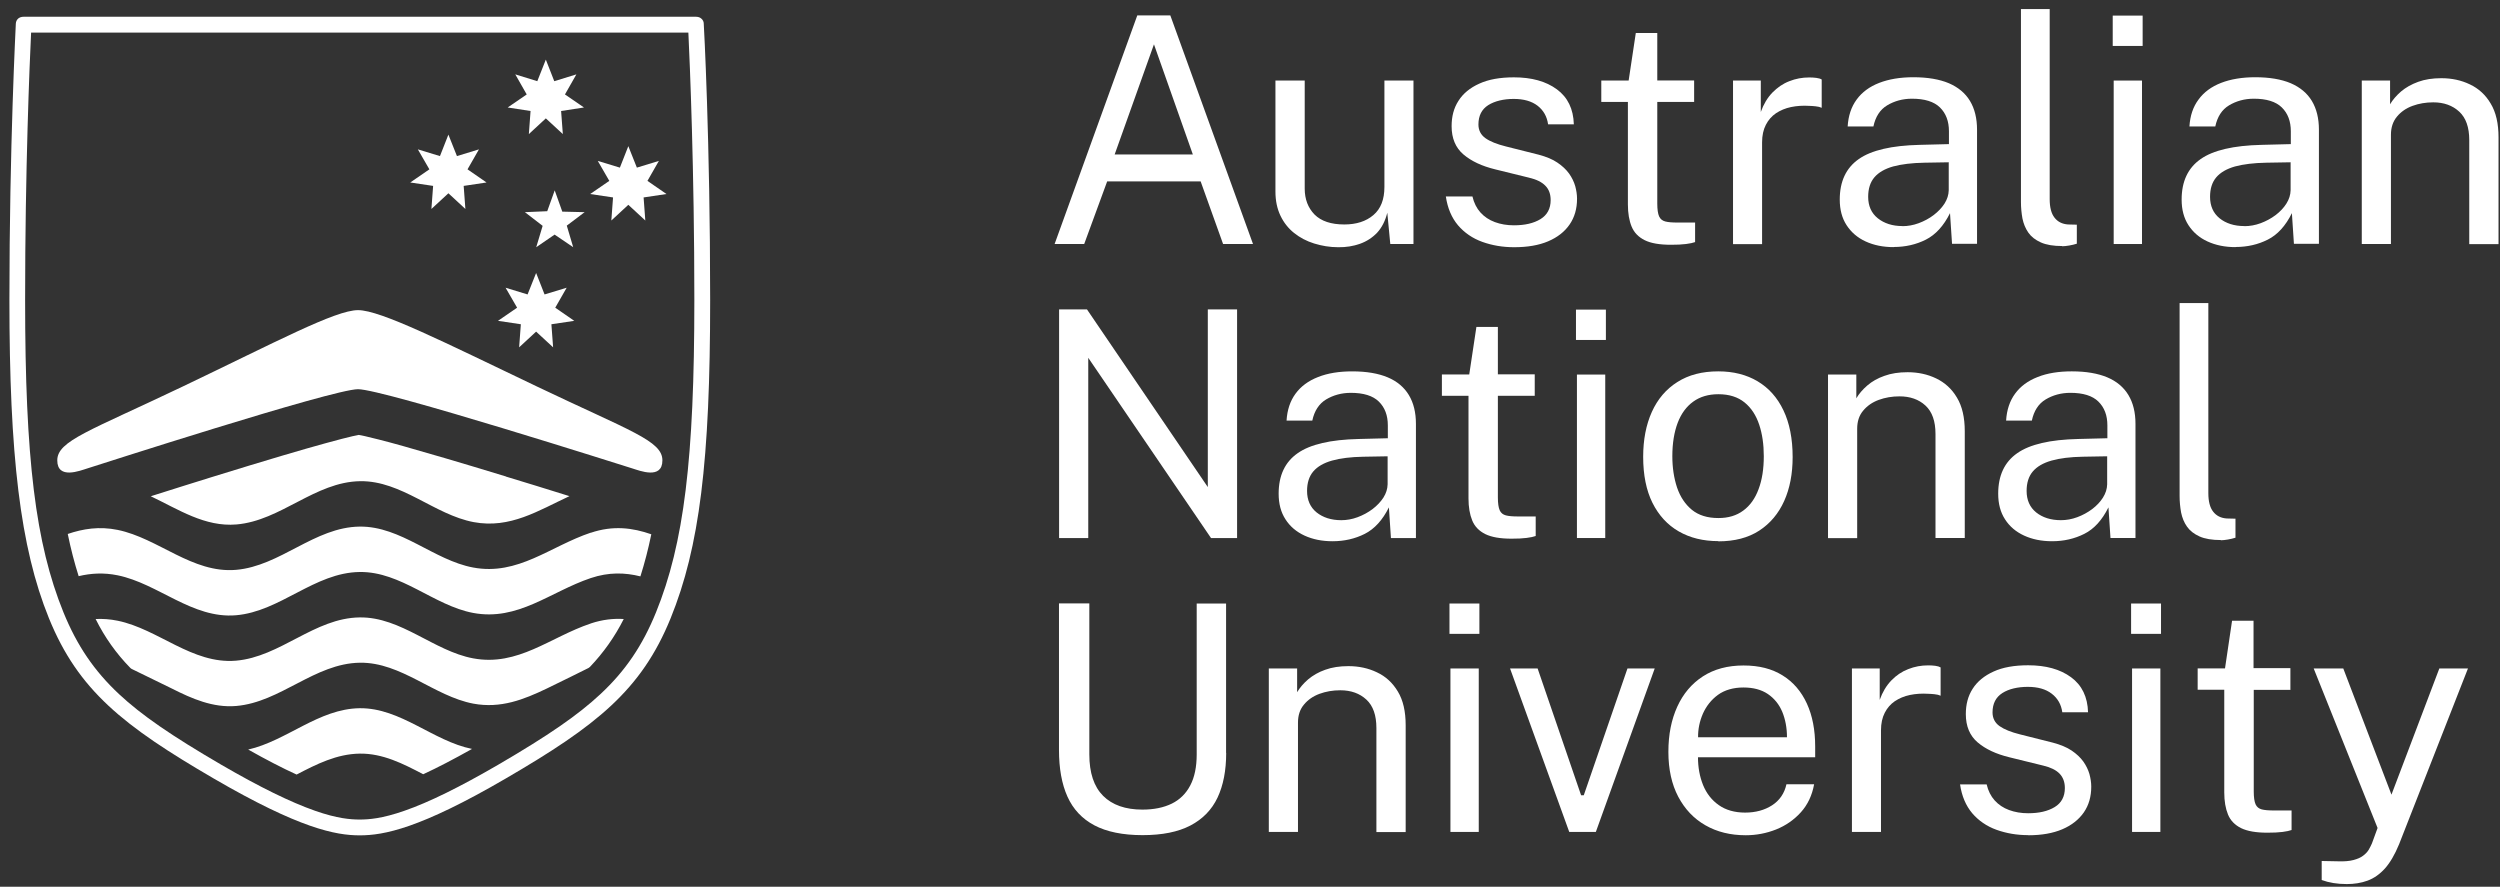 <svg xmlns="http://www.w3.org/2000/svg" width="234" height="83" viewBox="0 0 234 83" fill="none"><rect x="0" y="0" width="234" height="83" fill="#333333" stroke="none"/><g id="Group"><path id="Vector" d="M104.331 14.46H111.651L108.011 4.149L104.331 14.46ZM98.711 22.84L106.451 1.439H109.541L117.281 22.84H114.481L112.381 16.98H103.631L101.481 22.84H98.701H98.711Z" fill="white"></path><g id="Group_2"><path id="Vector_2" d="M125.261 23.14C124.461 23.14 123.711 23.01 123.001 22.79C122.291 22.57 121.671 22.24 121.131 21.81C120.591 21.38 120.161 20.84 119.851 20.19C119.541 19.54 119.381 18.79 119.381 17.93V7.54H122.121V17.65C122.121 18.65 122.431 19.45 123.041 20.08C123.661 20.7 124.591 21.01 125.831 21.01C126.951 21.01 127.861 20.72 128.551 20.13C129.241 19.54 129.581 18.67 129.581 17.5V7.54H132.301V22.84H130.131L129.851 19.91C129.661 20.68 129.341 21.3 128.901 21.78C128.451 22.25 127.911 22.6 127.291 22.82C126.671 23.04 125.991 23.15 125.271 23.14" fill="white"></path><path id="Vector_3" d="M141.711 23.139C140.641 23.139 139.661 22.969 138.741 22.639C137.831 22.309 137.071 21.789 136.471 21.089C135.871 20.379 135.491 19.479 135.331 18.389H137.821C137.961 18.989 138.211 19.489 138.571 19.889C138.931 20.289 139.381 20.589 139.921 20.789C140.461 20.989 141.051 21.089 141.701 21.089C142.731 21.089 143.551 20.899 144.191 20.509C144.821 20.119 145.141 19.529 145.141 18.729C145.141 18.169 144.981 17.719 144.641 17.379C144.311 17.039 143.801 16.789 143.111 16.629L139.941 15.849C138.711 15.549 137.721 15.089 136.981 14.459C136.241 13.829 135.871 12.949 135.871 11.809C135.871 10.909 136.071 10.119 136.511 9.439C136.941 8.759 137.591 8.219 138.461 7.829C139.331 7.429 140.411 7.239 141.701 7.239C143.361 7.239 144.701 7.609 145.721 8.359C146.741 9.109 147.271 10.199 147.311 11.639H144.901C144.801 10.909 144.471 10.329 143.921 9.899C143.361 9.469 142.621 9.259 141.681 9.259C140.741 9.259 139.911 9.459 139.301 9.839C138.691 10.229 138.381 10.829 138.381 11.649C138.381 12.189 138.601 12.619 139.031 12.929C139.461 13.239 140.111 13.499 140.961 13.709L144.021 14.479C144.731 14.669 145.321 14.909 145.771 15.219C146.231 15.529 146.591 15.869 146.861 16.239C147.131 16.619 147.321 17.009 147.441 17.419C147.551 17.829 147.611 18.219 147.611 18.599C147.611 19.539 147.381 20.339 146.911 21.019C146.441 21.699 145.771 22.219 144.901 22.589C144.031 22.959 142.971 23.139 141.731 23.139" fill="white"></path><path id="Vector_4" d="M158.571 9.54H155.121V19.06C155.121 19.6 155.181 20 155.291 20.25C155.401 20.5 155.601 20.66 155.871 20.73C156.141 20.8 156.511 20.83 156.991 20.83H158.661V22.66C158.471 22.73 158.191 22.79 157.811 22.84C157.431 22.89 156.961 22.91 156.401 22.91C155.341 22.91 154.521 22.77 153.941 22.48C153.361 22.19 152.951 21.77 152.721 21.21C152.491 20.65 152.371 19.96 152.371 19.14V9.54H149.881V7.54H152.441L153.111 3.09H155.121V7.53H158.571V9.54Z" fill="white"></path><path id="Vector_5" d="M162.211 22.84V7.54H164.811V10.48C165.071 9.75 165.431 9.15 165.891 8.67C166.361 8.19 166.881 7.83 167.481 7.6C168.081 7.36 168.701 7.25 169.341 7.25C169.571 7.25 169.791 7.26 170.011 7.29C170.231 7.32 170.401 7.37 170.511 7.44V10.09C170.361 10.02 170.171 9.97 169.941 9.95C169.711 9.93 169.511 9.91 169.361 9.91C168.751 9.87 168.181 9.91 167.641 10.02C167.111 10.13 166.641 10.33 166.231 10.6C165.821 10.88 165.511 11.24 165.281 11.69C165.051 12.14 164.931 12.68 164.931 13.33V22.85H162.211V22.84Z" fill="white"></path><path id="Vector_6" d="M178.061 21.169C178.571 21.169 179.081 21.079 179.591 20.89C180.101 20.7 180.571 20.45 180.991 20.13C181.411 19.809 181.751 19.45 182.011 19.049C182.261 18.649 182.391 18.239 182.401 17.809V15.19L180.121 15.229C178.961 15.249 177.981 15.37 177.201 15.579C176.421 15.8 175.831 16.14 175.441 16.599C175.051 17.059 174.861 17.669 174.861 18.419C174.861 19.279 175.161 19.95 175.761 20.43C176.361 20.91 177.131 21.16 178.071 21.16M177.241 23.13C176.251 23.13 175.381 22.95 174.621 22.599C173.861 22.25 173.271 21.739 172.841 21.079C172.411 20.419 172.201 19.619 172.201 18.68C172.201 16.98 172.791 15.72 173.981 14.889C175.161 14.059 177.061 13.62 179.681 13.559L182.421 13.489V12.29C182.421 11.35 182.141 10.61 181.581 10.059C181.021 9.509 180.141 9.239 178.961 9.239C178.081 9.239 177.311 9.459 176.641 9.859C175.971 10.259 175.541 10.93 175.351 11.839H172.941C173.001 10.839 173.281 9.999 173.781 9.319C174.281 8.629 174.991 8.109 175.891 7.759C176.791 7.409 177.861 7.229 179.091 7.229C180.421 7.229 181.531 7.419 182.411 7.789C183.291 8.169 183.951 8.719 184.391 9.449C184.831 10.18 185.051 11.079 185.051 12.139V22.82H182.711L182.521 19.95C181.931 21.14 181.171 21.97 180.261 22.43C179.351 22.89 178.341 23.119 177.251 23.119" fill="white"></path><path id="Vector_7" d="M193.031 23.03C192.201 23.03 191.531 22.92 191.021 22.69C190.511 22.46 190.121 22.16 189.851 21.77C189.581 21.38 189.401 20.94 189.301 20.45C189.211 19.95 189.161 19.44 189.161 18.9V0.85H191.851V18.64C191.851 19.41 192.001 19.99 192.301 20.37C192.601 20.76 193.021 20.97 193.561 21.01L194.391 21.03V22.81C194.161 22.88 193.931 22.94 193.681 22.98C193.431 23.02 193.211 23.05 193.011 23.05" fill="white"></path></g><path id="Vector_8" d="M200.491 22.84H197.841V7.54H200.491V22.84ZM200.551 4.3H197.751V1.46H200.551V4.3Z" fill="white"></path><g id="Group_3"><path id="Vector_9" d="M210.071 21.169C210.581 21.169 211.091 21.079 211.601 20.89C212.111 20.7 212.571 20.45 213.001 20.13C213.421 19.809 213.761 19.45 214.011 19.049C214.261 18.649 214.391 18.239 214.401 17.809V15.19L212.121 15.229C210.961 15.249 209.981 15.37 209.201 15.579C208.421 15.8 207.831 16.14 207.441 16.599C207.051 17.059 206.861 17.669 206.861 18.419C206.861 19.279 207.161 19.95 207.751 20.43C208.351 20.91 209.121 21.16 210.071 21.16M209.241 23.13C208.251 23.13 207.381 22.95 206.621 22.599C205.861 22.25 205.271 21.739 204.841 21.079C204.411 20.419 204.201 19.619 204.201 18.68C204.201 16.98 204.791 15.72 205.981 14.889C207.161 14.059 209.061 13.62 211.681 13.559L214.421 13.489V12.29C214.421 11.35 214.141 10.61 213.581 10.059C213.021 9.509 212.141 9.239 210.961 9.239C210.081 9.239 209.311 9.459 208.641 9.859C207.971 10.259 207.541 10.93 207.351 11.839H204.931C204.991 10.839 205.271 9.999 205.781 9.319C206.281 8.629 206.991 8.109 207.891 7.759C208.791 7.409 209.861 7.229 211.091 7.229C212.421 7.229 213.531 7.419 214.411 7.789C215.291 8.169 215.951 8.719 216.391 9.449C216.831 10.18 217.051 11.079 217.051 12.139V22.82H214.711L214.521 19.95C213.931 21.14 213.181 21.97 212.261 22.43C211.351 22.89 210.341 23.119 209.251 23.119" fill="white"></path><path id="Vector_10" d="M221.062 22.839V7.539H223.711V9.759C223.961 9.339 224.302 8.939 224.742 8.559C225.182 8.189 225.711 7.889 226.341 7.659C226.971 7.429 227.692 7.319 228.512 7.319C229.482 7.319 230.372 7.509 231.182 7.899C231.992 8.279 232.652 8.879 233.132 9.699C233.622 10.509 233.862 11.559 233.862 12.849V22.849H231.122V13.109C231.122 11.919 230.812 11.029 230.182 10.449C229.552 9.869 228.742 9.579 227.752 9.579C227.062 9.579 226.412 9.689 225.812 9.909C225.212 10.129 224.722 10.469 224.352 10.919C223.982 11.369 223.792 11.929 223.792 12.609V22.839H221.072H221.062Z" fill="white"></path></g><path id="Vector_11" d="M113.051 28.96H115.791V50.36H113.351L101.861 33.49V50.36H99.131V28.96H101.741L113.051 45.59V28.96Z" fill="white"></path><g id="Group_4"><path id="Vector_12" d="M125.541 48.69C126.051 48.69 126.561 48.6 127.071 48.41C127.581 48.22 128.041 47.97 128.471 47.65C128.891 47.33 129.231 46.97 129.491 46.57C129.741 46.17 129.871 45.76 129.881 45.33V42.71L127.601 42.75C126.441 42.77 125.461 42.89 124.681 43.11C123.901 43.33 123.311 43.67 122.921 44.13C122.531 44.59 122.341 45.2 122.341 45.95C122.341 46.81 122.641 47.48 123.231 47.96C123.831 48.44 124.601 48.69 125.551 48.69M124.721 50.66C123.731 50.66 122.861 50.48 122.101 50.13C121.341 49.78 120.741 49.27 120.321 48.61C119.891 47.95 119.681 47.15 119.681 46.21C119.681 44.51 120.271 43.25 121.461 42.42C122.641 41.59 124.541 41.15 127.161 41.09L129.901 41.02V39.82C129.901 38.88 129.621 38.14 129.061 37.59C128.501 37.04 127.621 36.77 126.441 36.77C125.561 36.77 124.791 36.99 124.121 37.39C123.461 37.79 123.021 38.46 122.831 39.37H120.421C120.481 38.37 120.761 37.53 121.261 36.85C121.761 36.16 122.471 35.64 123.371 35.29C124.281 34.93 125.341 34.76 126.571 34.76C127.901 34.76 129.011 34.95 129.891 35.32C130.771 35.69 131.431 36.25 131.871 36.98C132.311 37.71 132.531 38.61 132.531 39.67V50.36H130.191L130.001 47.49C129.411 48.68 128.651 49.51 127.741 49.97C126.831 50.43 125.821 50.66 124.731 50.66" fill="white"></path><path id="Vector_13" d="M143.651 37.05H140.201V46.57C140.201 47.11 140.261 47.51 140.371 47.76C140.481 48.01 140.681 48.17 140.951 48.24C141.221 48.31 141.591 48.34 142.071 48.34H143.741V50.17C143.551 50.24 143.271 50.3 142.891 50.35C142.511 50.4 142.041 50.42 141.481 50.42C140.421 50.42 139.611 50.28 139.021 49.99C138.441 49.7 138.031 49.28 137.801 48.72C137.571 48.16 137.451 47.47 137.451 46.65V37.05H134.961V35.05H137.521L138.191 30.6H140.201V35.04H143.651V37.05Z" fill="white"></path></g><path id="Vector_14" d="M150.251 50.359H147.601V35.059H150.251V50.359ZM150.311 31.82H147.511V28.98H150.311V31.82Z" fill="white"></path><g id="Group_5"><path id="Vector_15" d="M160.851 48.489C161.771 48.489 162.541 48.259 163.171 47.789C163.801 47.329 164.281 46.659 164.601 45.789C164.931 44.919 165.091 43.889 165.091 42.699C165.091 41.599 164.951 40.619 164.661 39.749C164.371 38.879 163.921 38.179 163.291 37.669C162.661 37.159 161.851 36.899 160.841 36.899C159.911 36.899 159.131 37.129 158.491 37.589C157.851 38.049 157.361 38.709 157.031 39.579C156.701 40.449 156.531 41.489 156.531 42.699C156.531 43.779 156.681 44.749 156.971 45.629C157.271 46.509 157.731 47.199 158.361 47.719C158.991 48.229 159.811 48.489 160.831 48.489M160.831 50.649C159.421 50.649 158.191 50.349 157.131 49.739C156.071 49.129 155.261 48.239 154.671 47.069C154.091 45.899 153.801 44.459 153.801 42.759C153.801 41.159 154.071 39.759 154.611 38.559C155.151 37.359 155.951 36.419 157.001 35.759C158.051 35.089 159.321 34.759 160.831 34.759C162.241 34.759 163.471 35.069 164.511 35.689C165.551 36.309 166.361 37.209 166.931 38.409C167.501 39.599 167.791 41.059 167.791 42.779C167.791 44.339 167.531 45.709 167.001 46.889C166.471 48.069 165.691 48.999 164.661 49.669C163.631 50.339 162.351 50.669 160.841 50.669" fill="white"></path><path id="Vector_16" d="M171.102 50.359V35.059H173.752V37.279C174.002 36.859 174.342 36.459 174.782 36.079C175.222 35.699 175.752 35.399 176.382 35.179C177.012 34.949 177.732 34.839 178.552 34.839C179.522 34.839 180.412 35.029 181.222 35.419C182.032 35.809 182.692 36.399 183.172 37.219C183.662 38.029 183.902 39.079 183.902 40.359V50.359H181.162V40.619C181.162 39.429 180.852 38.539 180.222 37.959C179.592 37.379 178.782 37.099 177.792 37.099C177.102 37.099 176.452 37.209 175.852 37.429C175.252 37.649 174.762 37.989 174.392 38.439C174.012 38.889 173.832 39.449 173.832 40.139V50.369H171.112L171.102 50.359Z" fill="white"></path><path id="Vector_17" d="M192.901 48.689C193.411 48.689 193.921 48.599 194.431 48.409C194.941 48.219 195.401 47.969 195.831 47.649C196.251 47.329 196.591 46.969 196.841 46.569C197.091 46.169 197.221 45.759 197.231 45.329V42.709L194.951 42.749C193.791 42.769 192.811 42.889 192.031 43.109C191.251 43.329 190.661 43.669 190.271 44.129C189.881 44.589 189.691 45.199 189.691 45.949C189.691 46.809 189.991 47.479 190.581 47.959C191.181 48.439 191.951 48.689 192.901 48.689ZM192.071 50.659C191.081 50.659 190.211 50.479 189.451 50.129C188.691 49.779 188.091 49.269 187.671 48.609C187.241 47.949 187.031 47.149 187.031 46.209C187.031 44.509 187.621 43.249 188.811 42.419C189.991 41.589 191.891 41.149 194.511 41.089L197.251 41.019V39.819C197.251 38.879 196.971 38.139 196.411 37.589C195.851 37.039 194.971 36.769 193.791 36.769C192.911 36.769 192.141 36.989 191.471 37.389C190.801 37.789 190.371 38.459 190.181 39.369H187.771C187.831 38.369 188.111 37.529 188.611 36.849C189.111 36.159 189.821 35.639 190.721 35.289C191.621 34.929 192.691 34.759 193.921 34.759C195.251 34.759 196.361 34.949 197.241 35.319C198.121 35.689 198.781 36.249 199.221 36.979C199.661 37.709 199.881 38.609 199.881 39.669V50.359H197.541L197.351 47.489C196.761 48.679 196.011 49.509 195.091 49.969C194.181 50.429 193.171 50.659 192.081 50.659" fill="white"></path><path id="Vector_18" d="M207.881 50.549C207.051 50.549 206.381 50.439 205.871 50.209C205.361 49.979 204.971 49.679 204.701 49.289C204.431 48.909 204.251 48.459 204.151 47.969C204.061 47.469 204.011 46.959 204.011 46.419V28.369H206.701V46.159C206.701 46.929 206.851 47.509 207.151 47.889C207.451 48.279 207.871 48.489 208.411 48.529L209.241 48.549V50.329C209.011 50.399 208.781 50.459 208.531 50.499C208.281 50.539 208.061 50.569 207.871 50.569" fill="white"></path><path id="Vector_19" d="M114.771 70.469C114.771 72.12 114.501 73.51 113.961 74.659C113.421 75.799 112.571 76.669 111.421 77.269C110.271 77.87 108.781 78.169 106.941 78.169C105.101 78.169 103.581 77.859 102.431 77.249C101.281 76.639 100.441 75.74 99.911 74.559C99.381 73.379 99.121 71.919 99.121 70.2V56.48H101.961V70.609C101.961 72.34 102.391 73.629 103.251 74.49C104.111 75.35 105.341 75.779 106.931 75.779C108.011 75.779 108.921 75.59 109.681 75.219C110.431 74.85 111.011 74.279 111.411 73.51C111.811 72.749 112.011 71.779 112.011 70.62V56.489H114.761V70.49L114.771 70.469Z" fill="white"></path><path id="Vector_20" d="M118.761 77.87V62.57H121.411V64.79C121.661 64.37 122.001 63.97 122.441 63.59C122.881 63.22 123.411 62.91 124.041 62.69C124.671 62.46 125.391 62.35 126.211 62.35C127.181 62.35 128.071 62.54 128.881 62.93C129.701 63.31 130.351 63.91 130.841 64.73C131.331 65.54 131.571 66.59 131.571 67.88V77.88H128.831V68.14C128.831 66.95 128.521 66.06 127.891 65.48C127.261 64.9 126.451 64.61 125.451 64.61C124.761 64.61 124.111 64.72 123.511 64.94C122.911 65.16 122.421 65.5 122.051 65.95C121.671 66.4 121.491 66.96 121.491 67.64V77.87H118.771H118.761Z" fill="white"></path></g><path id="Vector_21" d="M138.411 77.869H135.761V62.569H138.411V77.869ZM138.471 59.329H135.671V56.489H138.471V59.329Z" fill="white"></path><path id="Vector_22" d="M154.881 62.569L149.371 77.869H146.881L141.341 62.569H143.921L147.991 74.439H148.241L152.331 62.569H154.881Z" fill="white"></path><g id="Group_6"><path id="Vector_23" d="M158.941 69.009H167.261C167.261 68.129 167.111 67.339 166.821 66.629C166.521 65.919 166.071 65.369 165.471 64.959C164.861 64.549 164.101 64.349 163.181 64.349C162.261 64.349 161.431 64.579 160.801 65.039C160.171 65.499 159.711 66.089 159.391 66.799C159.081 67.519 158.931 68.249 158.941 69.009ZM158.931 70.859C158.931 71.829 159.091 72.699 159.411 73.489C159.731 74.269 160.221 74.899 160.881 75.359C161.531 75.819 162.361 76.059 163.341 76.059C164.321 76.059 165.161 75.829 165.861 75.379C166.561 74.929 167.021 74.269 167.211 73.409H169.801C169.611 74.449 169.201 75.319 168.561 76.029C167.921 76.739 167.141 77.279 166.241 77.639C165.331 77.999 164.381 78.179 163.401 78.179C161.971 78.179 160.711 77.869 159.631 77.249C158.541 76.629 157.701 75.739 157.081 74.569C156.471 73.409 156.161 72.009 156.161 70.379C156.161 68.749 156.441 67.359 156.991 66.149C157.541 64.939 158.341 63.989 159.391 63.309C160.441 62.629 161.711 62.289 163.191 62.289C164.671 62.289 165.851 62.599 166.851 63.219C167.851 63.839 168.601 64.719 169.121 65.849C169.641 66.979 169.901 68.319 169.901 69.869V70.879H158.931V70.859Z" fill="white"></path><path id="Vector_24" d="M173.341 77.869V62.569H175.941V65.509C176.201 64.779 176.561 64.179 177.021 63.699C177.481 63.219 178.011 62.859 178.611 62.629C179.211 62.389 179.831 62.279 180.471 62.279C180.701 62.279 180.921 62.289 181.141 62.319C181.361 62.349 181.521 62.399 181.641 62.469V65.119C181.491 65.049 181.301 64.999 181.071 64.979C180.841 64.959 180.641 64.939 180.491 64.939C179.881 64.899 179.311 64.939 178.771 65.049C178.241 65.159 177.771 65.359 177.361 65.629C176.951 65.909 176.641 66.269 176.411 66.719C176.181 67.169 176.061 67.709 176.061 68.359V77.869H173.341Z" fill="white"></path><path id="Vector_25" d="M189.841 78.169C188.771 78.169 187.791 77.999 186.871 77.669C185.961 77.34 185.201 76.82 184.601 76.12C184.001 75.409 183.621 74.51 183.461 73.419H185.951C186.091 74.019 186.341 74.519 186.701 74.919C187.061 75.32 187.511 75.62 188.051 75.82C188.591 76.019 189.191 76.12 189.831 76.12C190.861 76.12 191.681 75.93 192.321 75.54C192.951 75.159 193.271 74.559 193.271 73.76C193.271 73.2 193.101 72.749 192.771 72.409C192.441 72.07 191.931 71.82 191.241 71.659L188.071 70.879C186.841 70.579 185.851 70.12 185.111 69.49C184.371 68.859 184.001 67.98 184.001 66.84C184.001 65.939 184.201 65.15 184.641 64.469C185.071 63.789 185.731 63.249 186.591 62.859C187.461 62.459 188.541 62.27 189.831 62.27C191.491 62.27 192.831 62.639 193.851 63.389C194.871 64.139 195.401 65.23 195.441 66.669H193.031C192.931 65.939 192.601 65.359 192.041 64.93C191.481 64.499 190.741 64.29 189.801 64.29C188.861 64.29 188.031 64.48 187.421 64.87C186.811 65.26 186.501 65.859 186.501 66.68C186.501 67.219 186.721 67.65 187.151 67.96C187.591 68.269 188.231 68.529 189.081 68.74L192.141 69.51C192.851 69.7 193.441 69.939 193.901 70.249C194.361 70.559 194.721 70.9 194.991 71.269C195.261 71.65 195.451 72.04 195.571 72.45C195.681 72.859 195.741 73.249 195.741 73.629C195.741 74.57 195.511 75.37 195.041 76.049C194.571 76.719 193.901 77.249 193.031 77.62C192.161 77.99 191.101 78.18 189.861 78.18" fill="white"></path></g><path id="Vector_26" d="M202.211 77.869H199.561V62.569H202.211V77.869ZM202.271 59.329H199.471V56.489H202.271V59.329Z" fill="white"></path><g id="Group_7"><path id="Vector_27" d="M214.401 64.57H210.951V74.09C210.951 74.63 211.011 75.03 211.121 75.28C211.231 75.53 211.431 75.69 211.701 75.76C211.971 75.83 212.341 75.86 212.821 75.86H214.491V77.69C214.301 77.76 214.021 77.82 213.641 77.87C213.261 77.92 212.791 77.94 212.221 77.94C211.171 77.94 210.351 77.8 209.761 77.51C209.181 77.22 208.771 76.8 208.541 76.24C208.311 75.68 208.191 74.99 208.191 74.17V64.56H205.701V62.56H208.261L208.921 58.1H210.931V62.54H214.381V64.55L214.401 64.57Z" fill="white"></path><path id="Vector_28" d="M219.661 82.749C218.761 82.749 217.981 82.619 217.311 82.369V80.589L218.861 80.619C219.431 80.639 219.911 80.599 220.281 80.499C220.661 80.399 220.961 80.269 221.181 80.099C221.411 79.929 221.581 79.749 221.711 79.539C221.831 79.329 221.931 79.129 222.011 78.949L222.541 77.499L216.561 62.569H219.331L223.841 74.379L228.321 62.569H231.001L224.551 79.029C224.151 79.999 223.711 80.749 223.231 81.289C222.741 81.829 222.201 82.209 221.601 82.429C221.001 82.649 220.351 82.749 219.651 82.749" fill="white"></path><path id="Vector_29" d="M2.201 1.569C2.021 1.569 1.851 1.619 1.711 1.729C1.571 1.849 1.491 2.019 1.481 2.209C1.481 2.319 0.881 13.609 0.881 28.089C0.881 42.569 1.881 51.229 4.581 57.869C7.321 64.609 11.541 67.939 19.971 72.849C28.041 77.549 31.421 78.189 33.671 78.189C35.921 78.189 39.301 77.559 47.371 72.849C55.801 67.939 60.031 64.609 62.771 57.869C65.471 51.229 66.471 43.149 66.471 28.089C66.471 13.029 65.881 2.319 65.871 2.209C65.871 2.019 65.781 1.849 65.631 1.729C65.491 1.609 65.311 1.569 65.131 1.569H2.191H2.201ZM64.431 3.049C64.571 5.939 64.991 15.899 64.991 28.089C64.991 42.949 64.021 50.869 61.401 57.319C60.131 60.439 58.531 62.799 56.201 64.969C54.101 66.929 51.331 68.839 46.631 71.579C43.031 73.669 40.161 75.089 37.851 75.889C35.771 76.619 34.521 76.709 33.671 76.709C32.821 76.709 31.571 76.619 29.491 75.889C27.181 75.079 24.311 73.669 20.711 71.579C16.011 68.839 13.241 66.929 11.141 64.969C8.811 62.789 7.211 60.429 5.941 57.319C3.321 50.869 2.351 42.949 2.351 28.089C2.351 15.899 2.771 5.949 2.911 3.049H64.431Z" fill="white"></path></g><path id="Vector_30" d="M52.631 19.809L51.921 17.819L51.221 19.769L49.131 19.859L50.791 21.139L50.191 23.139L51.911 21.959L53.651 23.139L53.051 21.119L54.721 19.859L52.631 19.809Z" fill="white"></path><path id="Vector_31" d="M50.181 31.04L51.771 32.51L51.611 30.35L53.751 30.03L51.971 28.8L53.041 26.93L50.971 27.56L50.181 25.55L49.381 27.56L47.321 26.93L48.401 28.8L46.611 30.03L48.751 30.35L48.591 32.51L50.181 31.04Z" fill="white"></path><path id="Vector_32" d="M58.811 19.17L60.401 20.64L60.241 18.48L62.381 18.16L60.601 16.93L61.671 15.06L59.611 15.69L58.811 13.68L58.021 15.69L55.951 15.06L57.031 16.93L55.241 18.16L57.381 18.48L57.221 20.64L58.811 19.17Z" fill="white"></path><path id="Vector_33" d="M51.09 11.08L52.681 12.55L52.52 10.39L54.66 10.06L52.88 8.84L53.95 6.96L51.88 7.6L51.09 5.58L50.291 7.6L48.23 6.96L49.3 8.84L47.52 10.06L49.66 10.39L49.501 12.55L51.09 11.08Z" fill="white"></path><path id="Vector_34" d="M41.97 18.09L43.56 19.56L43.4 17.4L45.54 17.08L43.76 15.85L44.83 13.98L42.77 14.61L41.97 12.6L41.18 14.61L39.11 13.98L40.19 15.85L38.4 17.08L40.54 17.4L40.38 19.56L41.97 18.09Z" fill="white"></path><g id="Group_8"><path id="Vector_35" d="M50.261 36.179C41.511 31.999 35.631 29.029 33.511 29.029C31.391 29.029 25.851 31.999 17.101 36.179C8.351 40.359 5.361 41.259 5.361 43.089C5.361 44.919 7.511 44.049 8.161 43.849C8.811 43.649 31.141 36.429 33.511 36.429C35.881 36.429 58.551 43.649 59.201 43.849C59.851 44.049 62.001 44.919 62.001 43.089C62.001 41.259 59.011 40.359 50.261 36.179Z" fill="white"></path><path id="Vector_36" d="M55.292 49.859C51.502 51.129 48.482 53.909 44.282 53.119C40.602 52.429 37.542 49.249 33.672 49.289C29.432 49.339 26.242 52.989 22.082 53.339C17.992 53.679 14.822 50.379 11.012 49.599C9.292 49.249 7.782 49.489 6.342 49.979C6.632 51.399 6.972 52.699 7.362 53.929C8.492 53.659 9.692 53.579 11.012 53.849C14.822 54.629 18.002 57.929 22.082 57.589C26.242 57.239 29.432 53.589 33.672 53.539C37.542 53.489 40.602 56.669 44.282 57.369C48.482 58.159 51.502 55.389 55.292 54.109C56.992 53.539 58.502 53.589 59.942 53.949C60.332 52.719 60.672 51.419 60.962 50.009C59.212 49.399 57.392 49.159 55.292 49.869" fill="white"></path><path id="Vector_37" d="M55.291 58.36C51.501 59.63 48.481 62.41 44.281 61.62C40.601 60.93 37.541 57.74 33.671 57.79C29.431 57.84 26.241 61.49 22.081 61.84C17.991 62.18 14.821 58.88 11.011 58.1C10.291 57.95 9.601 57.91 8.951 57.94C9.811 59.67 10.881 61.17 12.201 62.52C12.241 62.56 12.281 62.59 12.341 62.62C12.771 62.83 14.981 63.9 16.091 64.45C17.971 65.4 19.931 66.26 22.101 66.08C26.261 65.73 29.451 62.09 33.691 62.03C37.561 61.98 40.621 65.16 44.301 65.86C46.871 66.34 49.041 65.47 51.171 64.45C52.281 63.92 54.651 62.74 55.091 62.52C55.141 62.49 55.181 62.46 55.221 62.42C56.471 61.11 57.541 59.61 58.381 57.94C57.411 57.88 56.401 57.99 55.311 58.35" fill="white"></path><path id="Vector_38" d="M23.231 70.159C24.921 71.109 26.421 71.889 27.761 72.499C29.641 71.519 31.521 70.569 33.671 70.539C35.821 70.509 37.721 71.479 39.611 72.469C40.962 71.849 42.471 71.059 44.181 70.099C40.541 69.369 37.501 66.249 33.671 66.289C29.831 66.339 26.851 69.329 23.231 70.159Z" fill="white"></path><path id="Vector_39" d="M47.361 44.599C42.881 43.229 39.811 42.339 37.721 41.749C35.731 41.189 34.791 40.979 34.181 40.829C34.001 40.779 33.691 40.729 33.581 40.709C33.441 40.739 33.251 40.769 33.001 40.829C32.481 40.949 31.691 41.149 30.461 41.489C28.381 42.059 25.071 43.029 19.811 44.659C18.121 45.179 16.231 45.779 14.111 46.449C16.701 47.679 19.181 49.339 22.131 49.089C26.291 48.739 29.481 45.099 33.721 45.039C37.591 44.989 40.651 48.169 44.331 48.869C47.751 49.509 50.391 47.789 53.301 46.439C51.091 45.749 49.121 45.139 47.361 44.609" fill="white"></path></g></g></svg>